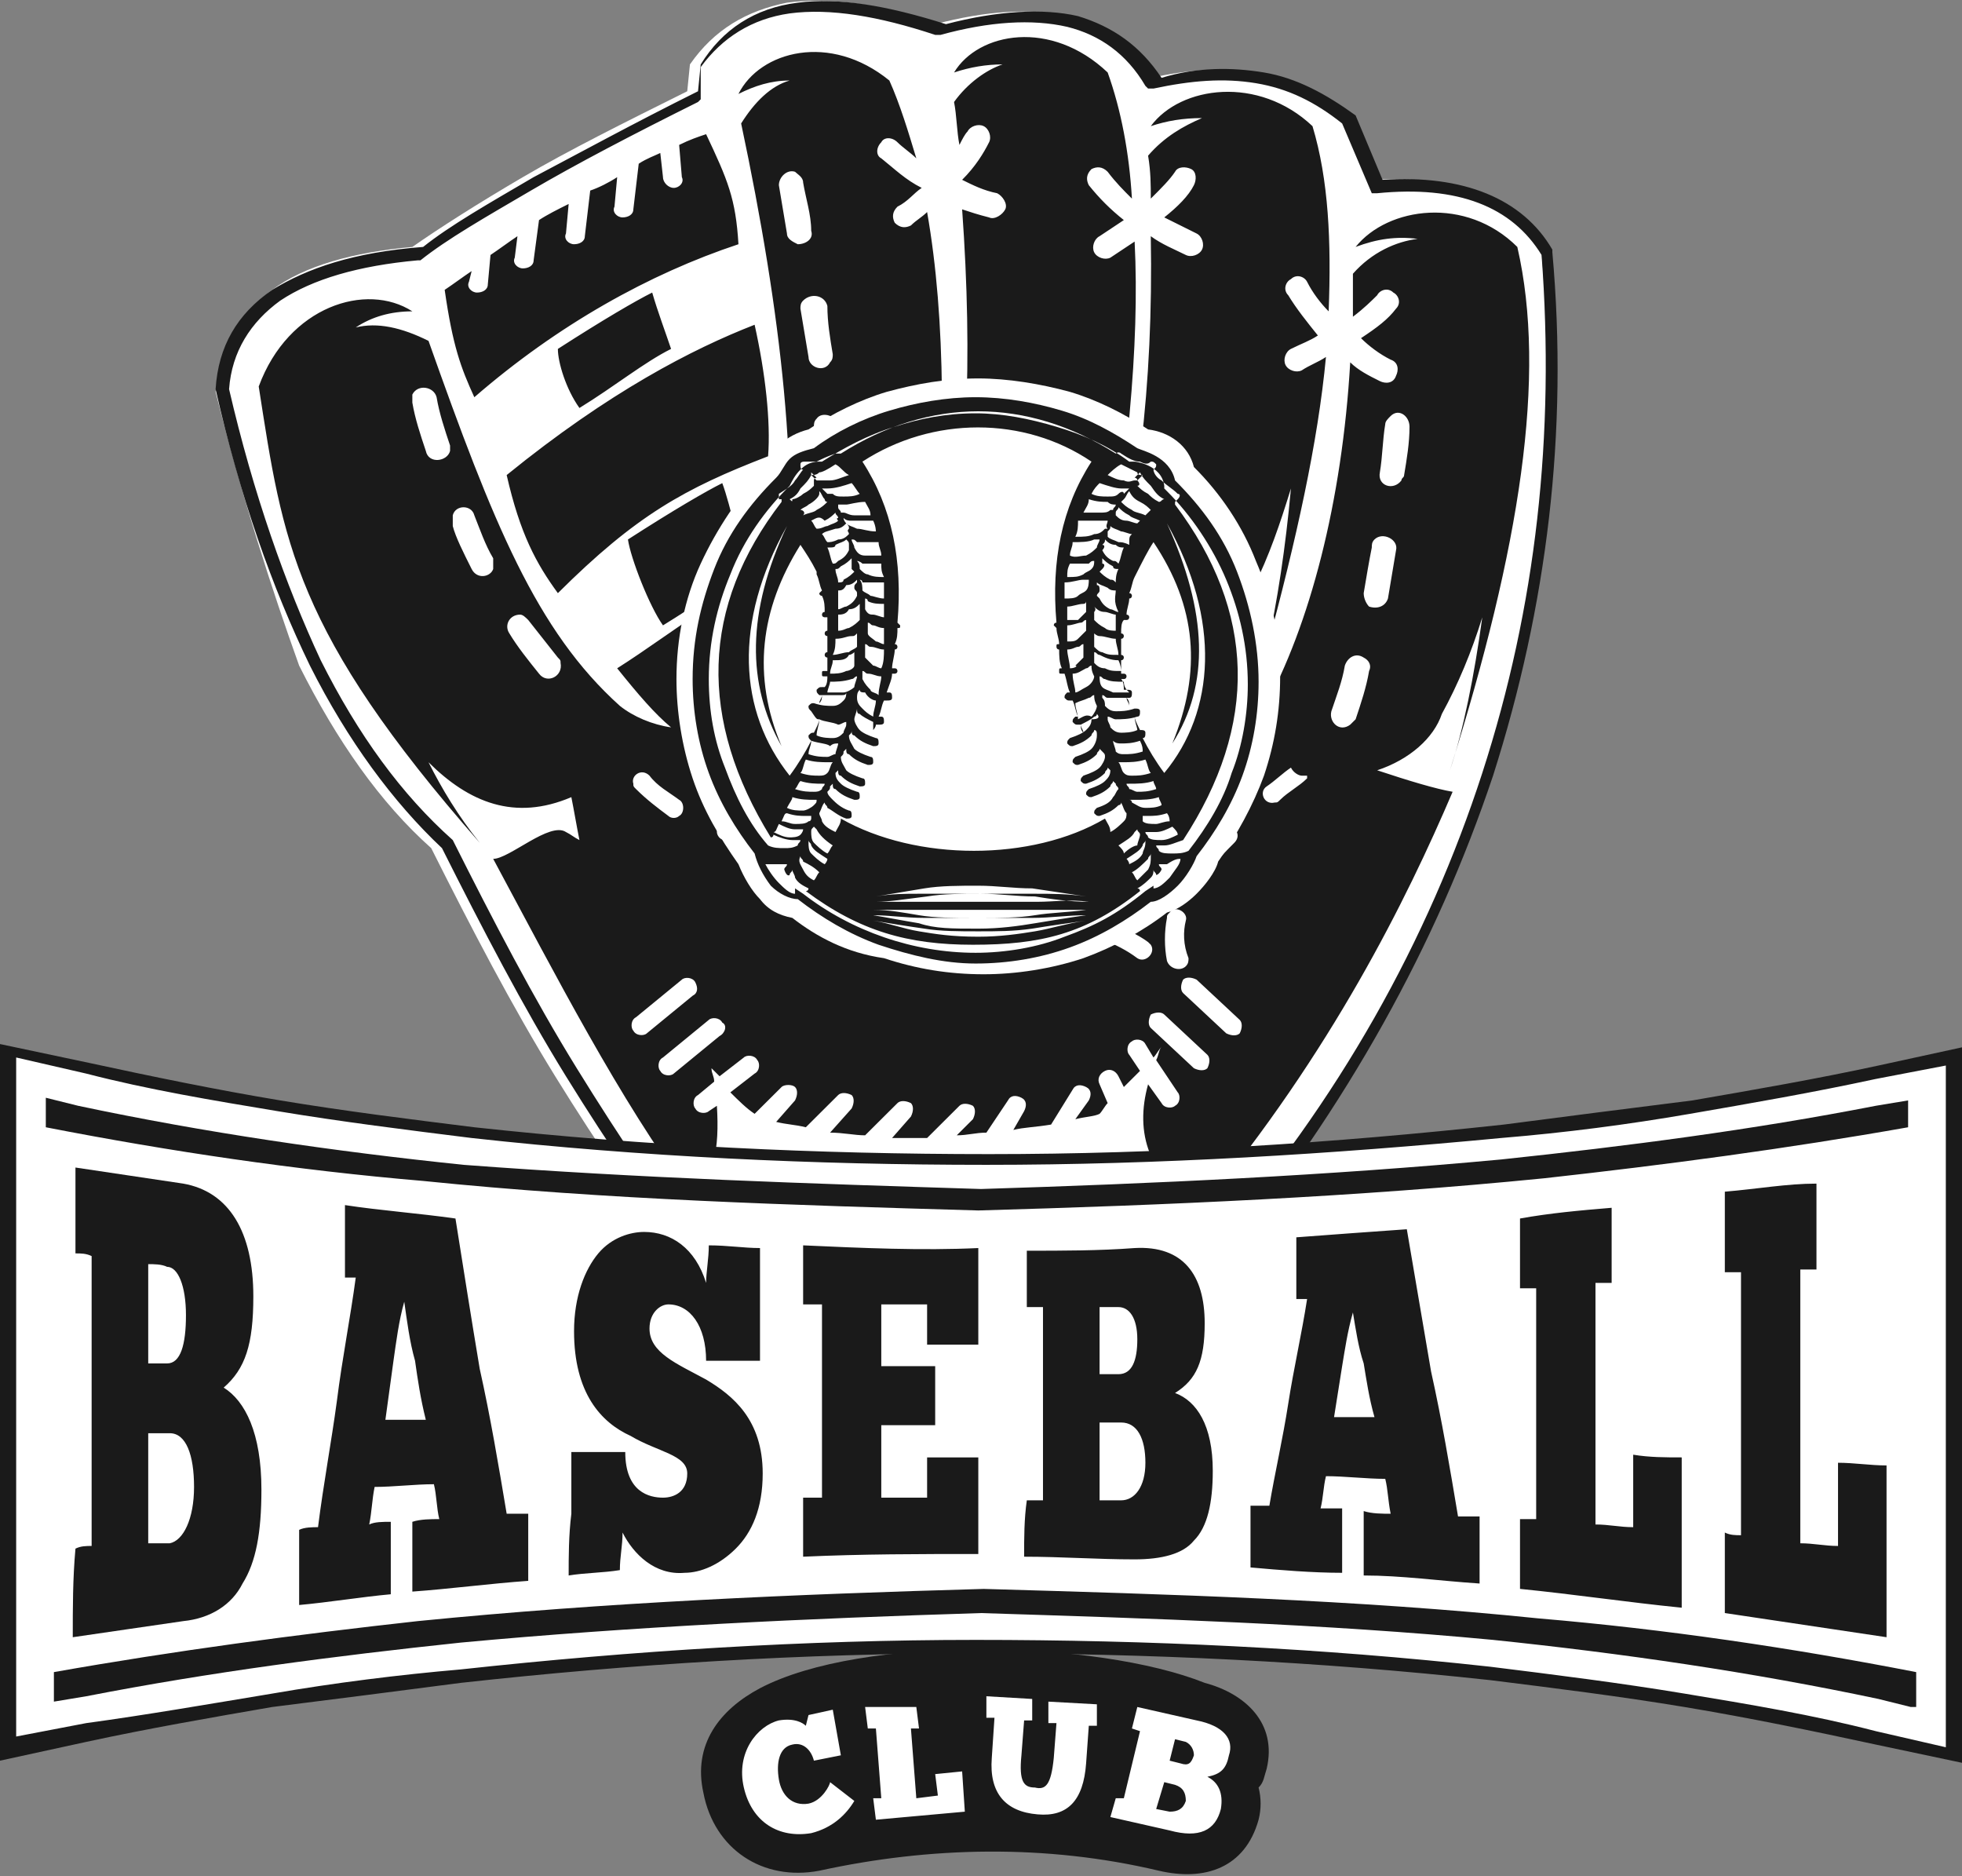 <svg xmlns="http://www.w3.org/2000/svg" width="91" height="87" viewBox="0 0 91 87" fill="none"><rect x="0" y="0" width="91" height="87" fill="#808080" stroke="none"/><path fill-rule="evenodd" clip-rule="evenodd" d="M12.625 13.442C14.125 12.322 16.375 11.7 19.125 11.451C20.375 10.579 22.125 9.459 24.25 8.215C26.375 6.97 28.875 5.725 31.875 4.232L32 2.987C33.125 1.369 34.625 0.498 36.5 0.124C38.375 -0.124 40.75 0.124 43.375 1.12C45.75 0.498 47.75 0.373 49.5 0.747C51.125 1.12 52.5 2.116 53.375 3.609C55.125 3.236 56.625 3.112 58.125 3.361C59.625 3.609 61.125 4.356 62.375 5.352L63.625 8.339C67.5 8.09 70.125 9.21 71.5 11.575V11.7C72.25 20.163 71.375 28.253 68.75 35.97C66.25 43.811 62 51.279 56.125 58.498H56C53.375 59.618 50.125 60.116 46.125 60.24C42.125 60.365 37.5 59.991 32.25 59.12H32.125L32 58.996C29.875 56.258 27.75 53.146 25.75 49.91C23.75 46.674 21.875 43.064 20 39.331C17.625 37.215 15.625 34.352 13.875 30.867C12.625 27.382 11.25 23.15 10 18.172C10.25 16.056 11.125 14.562 12.625 13.442Z" fill="white"></path><path fill-rule="evenodd" clip-rule="evenodd" d="M68.75 28.627C68.25 30.245 67.625 31.738 66.875 33.107C66.5 34.227 65.375 35.223 63.875 35.721C65.375 36.219 66.625 36.592 67.375 36.717C65.25 41.695 61.75 48.79 55.75 56.009C53.25 54.64 52.625 52.524 53.25 50.283L53.875 51.155C54 51.404 54.375 51.404 54.5 51.279C54.75 51.155 54.75 50.781 54.625 50.657L53.625 49.163C53.75 48.914 53.75 48.665 53.875 48.541C53.75 48.665 53.625 48.914 53.5 49.039L53.125 48.416C53 48.167 52.625 48.167 52.5 48.292C52.25 48.416 52.25 48.79 52.375 48.914L52.875 49.661C52.625 49.91 52.375 50.159 52.125 50.408L51.875 49.91C51.75 49.661 51.5 49.537 51.25 49.661C51 49.785 50.875 50.034 51 50.283L51.375 51.155C51.25 51.279 51.125 51.528 51 51.652C50.75 51.777 50.375 51.777 49.875 51.901L50.5 51.03C50.625 50.781 50.625 50.532 50.375 50.408C50.125 50.283 49.875 50.283 49.75 50.532L48.75 52.15C48 52.275 47.5 52.275 47 52.399L47.5 51.528C47.625 51.279 47.625 51.03 47.375 50.906C47.125 50.781 46.875 50.781 46.75 51.03L45.75 52.524C45.25 52.524 44.875 52.648 44.375 52.648L45.125 51.901C45.25 51.652 45.25 51.404 45.125 51.279C44.875 51.155 44.625 51.155 44.5 51.279L43 52.773C42.5 52.773 42 52.773 41.375 52.773L42.25 51.777C42.375 51.528 42.375 51.279 42.25 51.155C42 51.03 41.75 51.03 41.625 51.155L40.125 52.648C39.625 52.648 39.125 52.524 38.5 52.524L39.5 51.404C39.625 51.155 39.625 50.906 39.5 50.781C39.25 50.657 39 50.657 38.875 50.781L37.375 52.275C36.875 52.15 36.5 52.15 36 52.026L36.875 51.03C37 50.781 37 50.532 36.875 50.408C36.75 50.283 36.375 50.283 36.25 50.408L35 51.652C34.625 51.404 34.25 51.03 33.875 50.657L35 49.785C35.25 49.661 35.25 49.288 35.125 49.163C35 48.914 34.625 48.914 34.5 49.039L33.375 49.91C33.25 49.785 33.125 49.661 33 49.537C33 49.785 33.125 49.91 33.125 50.159L32.375 50.781C32.125 50.906 32.125 51.279 32.25 51.404C32.375 51.652 32.75 51.652 32.875 51.528L33.25 51.279C33.375 53.27 33.125 54.764 32 55.386C28.75 51.03 25.75 45.18 22.875 39.828C23.625 39.828 25.5 38.086 26.25 38.584C26.5 38.708 26.625 38.833 26.875 38.957C26.75 38.335 26.625 37.588 26.5 36.966C23.875 38.086 21.75 37.215 19.875 35.348C20.5 36.592 21.25 37.837 22.25 39.082C13.625 29.249 13.125 25.142 12 17.923C13.375 14.189 17 13.069 19.125 14.438C18.125 14.438 17.25 14.687 16.5 15.185C17.5 14.936 18.625 15.185 19.875 15.807C22.875 24.27 24.875 29.249 28.75 32.734C29.375 33.232 30.25 33.605 31.125 33.73C30.375 33.107 29.625 32.236 28.625 30.991C31.375 29.249 33.75 27.133 35.5 27.258C35.625 28.004 35.625 28.751 35.625 29.498C36.25 29.373 37 29.125 37.625 29C37.25 29 36.75 28.876 36.375 28.751C37.125 22.279 36.25 14.562 34.375 5.725C35 4.73 35.75 3.983 36.625 3.734C35.75 3.734 35 3.983 34.25 4.356C35.25 2.365 38.5 1.494 41.25 3.734C41.75 4.854 42.125 6.099 42.5 7.343C42.25 7.094 41.875 6.846 41.625 6.597C41.375 6.348 41 6.348 40.875 6.597C40.625 6.846 40.625 7.219 40.875 7.343C41.5 7.841 42 8.339 42.75 8.713C42.375 8.961 42.125 9.335 41.625 9.584C41.375 9.833 41.375 10.082 41.5 10.331C41.75 10.579 42 10.579 42.25 10.455C42.5 10.206 42.75 10.082 43 9.833C43.875 14.811 43.875 20.91 43.25 28.253C44 28.253 44.75 28.253 45.5 28.378C45 28.253 44.375 28.129 43.75 27.88C44.875 22.652 45.125 16.678 44.625 9.708C45 9.833 45.375 9.957 45.875 10.082C46.125 10.206 46.5 9.957 46.625 9.708C46.75 9.459 46.5 9.086 46.25 8.961C45.625 8.837 45.125 8.588 44.625 8.339C45.25 7.717 45.625 7.094 45.875 6.597C46 6.348 45.875 5.974 45.625 5.85C45.375 5.725 45 5.85 44.875 6.099C44.75 6.223 44.625 6.472 44.5 6.721C44.375 6.099 44.375 5.352 44.25 4.73C44.875 3.858 45.75 3.236 46.5 2.987C45.75 2.987 45 3.112 44.25 3.361C45.375 1.494 48.75 0.871 51.375 3.361C52 5.103 52.375 7.094 52.5 9.21C52.125 8.837 51.75 8.464 51.375 7.966C51.125 7.717 50.875 7.717 50.625 7.841C50.375 8.09 50.375 8.339 50.5 8.588C51 9.21 51.5 9.708 52.125 10.206C51.75 10.455 51.375 10.704 51 10.953C50.75 11.077 50.625 11.451 50.75 11.7C50.875 11.949 51.25 12.073 51.5 11.949C51.875 11.7 52.25 11.451 52.625 11.202C52.875 16.056 52.25 21.906 51.125 28.502C51.5 26.262 51.625 23.648 51.625 20.785C51.25 22.404 50.875 23.897 50.375 25.391C50 27.258 48.875 28.129 46.875 28.004C48.375 28.253 49.875 28.502 51.25 29C52.75 23.897 53.5 17.923 53.375 10.953C53.875 11.326 54.5 11.575 55 11.824C55.25 11.949 55.625 11.824 55.75 11.575C55.875 11.326 55.75 10.953 55.5 10.828C55 10.579 54.5 10.331 54 10.082C54.625 9.584 55.125 9.086 55.375 8.588C55.5 8.339 55.5 7.966 55.25 7.841C55 7.717 54.625 7.717 54.5 7.966C54.25 8.339 53.875 8.713 53.375 9.21C53.375 8.588 53.375 7.966 53.25 7.219C54 6.348 54.875 5.85 55.75 5.476C54.875 5.476 54.125 5.601 53.375 5.85C54.75 3.983 58.375 3.485 60.875 5.85C61.625 8.339 61.75 11.202 61.625 14.438C61.25 14.064 60.875 13.567 60.625 13.069C60.5 12.82 60.125 12.695 59.875 12.944C59.625 13.069 59.5 13.442 59.75 13.691C60.125 14.313 60.625 14.936 61.125 15.558C60.75 15.807 60.375 15.931 59.875 16.18C59.625 16.305 59.5 16.678 59.625 16.927C59.75 17.176 60.125 17.3 60.375 17.176C60.75 16.927 61.125 16.803 61.5 16.554C61.125 20.537 60.125 25.017 58.75 30.12C59.25 27.88 59.625 25.391 59.875 22.652C59.375 24.27 58.875 25.764 58.125 27.258C57.5 29.373 55.625 30.12 52.75 29.622C54.75 30.369 56.625 31.489 58.625 32.858C60.75 29 62.25 23.275 62.625 16.803C63 17.176 63.5 17.425 64 17.674C64.25 17.798 64.625 17.798 64.75 17.425C64.875 17.176 64.875 16.803 64.5 16.678C64 16.429 63.5 16.056 63.125 15.682C63.875 15.185 64.375 14.811 64.75 14.313C65 14.064 64.875 13.691 64.625 13.567C64.375 13.318 64 13.442 63.875 13.691C63.625 13.94 63.25 14.313 62.75 14.687C62.75 14.064 62.75 13.442 62.75 12.695C63.625 11.7 64.75 11.202 65.75 11.077C64.75 10.953 63.875 11.077 62.875 11.451C64.375 9.584 68 9.086 70.375 11.451C71.75 17.425 70.5 25.391 67.25 35.721C67.875 33.854 68.375 31.365 68.75 28.627ZM19.375 12.073C16.625 12.322 14.5 12.944 13 13.94C11.625 14.936 10.75 16.305 10.625 18.047C11.75 22.901 13.25 27.133 14.875 30.618C16.625 34.103 18.625 36.841 21 38.957C22.875 42.691 24.75 46.3 26.75 49.537C28.75 52.773 30.75 55.76 32.875 58.498C38.125 59.369 42.625 59.743 46.5 59.618C50.375 59.494 53.625 58.996 56.125 57.876C62.125 51.03 66.25 43.562 68.75 35.846C71.25 28.129 72.125 20.163 71.5 11.824C70.125 9.584 67.625 8.588 63.875 8.961H63.625L62.25 5.725C61 4.73 59.75 4.107 58.25 3.858C56.75 3.61 55.25 3.734 53.5 4.107H53.25L53.125 3.983C52.25 2.489 51 1.618 49.5 1.245C47.875 0.871 45.875 0.996 43.625 1.618H43.5H43.375C40.75 0.747 38.5 0.373 36.625 0.622C34.875 0.871 33.5 1.743 32.5 3.112V4.605L32.375 4.73C29.375 6.223 26.75 7.592 24.625 8.837C22.5 10.082 20.75 11.077 19.5 12.073H19.375ZM12.625 13.442C11 14.562 10.125 16.056 10 18.047C11.125 23.026 12.625 27.258 14.375 30.867C16.125 34.352 18.25 37.215 20.5 39.331C22.375 43.064 24.25 46.674 26.25 49.91C28.25 53.146 30.375 56.258 32.5 58.996L32.625 59.12H32.75C38 59.992 42.625 60.365 46.625 60.24C50.625 60.116 53.875 59.494 56.5 58.498H56.625C62.5 51.279 66.625 43.811 69.25 35.97C71.75 28.129 72.75 20.039 72 11.7V11.575C70.625 9.21 67.875 8.09 64.125 8.339L62.875 5.352C61.5 4.356 60.125 3.61 58.625 3.361C57.125 3.112 55.5 3.112 53.875 3.61C52.875 2.116 51.625 1.245 50 0.747C48.375 0.373 46.25 0.498 43.875 1.12C41.125 0.249 38.875 -0.124 37 0.125C35 0.373 33.5 1.369 32.5 2.987L32.375 4.232C29.375 5.725 26.875 7.094 24.75 8.215C22.625 9.459 20.875 10.455 19.625 11.451C16.375 11.7 14.25 12.446 12.625 13.442ZM30.75 29C32.375 28.004 33.375 27.258 34.625 26.511C34.375 25.764 33.875 23.399 33.5 22.404C32.75 22.777 31.25 23.648 29.125 25.017C29.25 25.889 30.125 28.129 30.75 29ZM26.875 18.919C28.5 17.923 29.875 16.803 31.125 16.18C30.875 15.434 30.5 14.438 30.25 13.567C29.5 13.94 28 14.811 25.875 16.18C25.875 16.803 26.25 18.047 26.875 18.919ZM25.875 27.506C29.5 23.897 31.75 22.652 35.625 21.159C35.75 19.541 35.5 17.3 35 15.06C32.125 16.18 28.25 18.172 23.5 22.03C24.125 24.768 24.875 26.137 25.875 27.506ZM22 18.421C25.875 15.06 30.125 12.695 34.25 11.326C34.125 9.21 33.75 8.339 32.75 6.223C32.375 6.348 32 6.472 31.5 6.721L31.625 8.215C31.75 8.464 31.5 8.713 31.25 8.713C31 8.713 30.75 8.464 30.75 8.215L30.625 7.094C30.375 7.219 30 7.343 29.625 7.592L29.375 9.708C29.375 9.957 29.125 10.082 28.875 10.082C28.625 10.082 28.375 9.833 28.5 9.584L28.625 8.215C28.25 8.464 27.75 8.713 27.375 8.837L27.125 10.953C27.125 11.202 26.875 11.326 26.625 11.326C26.375 11.326 26.125 11.077 26.25 10.828L26.375 9.459C25.875 9.708 25.375 9.957 25 10.206L24.75 12.073C24.75 12.322 24.5 12.446 24.25 12.446C24 12.446 23.75 12.197 23.875 11.949L24 10.953C23.625 11.202 23.125 11.575 22.75 11.824L22.625 13.193C22.625 13.442 22.375 13.567 22.125 13.567C21.875 13.567 21.625 13.318 21.75 13.069L21.875 12.571C21.5 12.82 21 13.193 20.625 13.442C21 16.056 21.375 17.052 22 18.421ZM60.625 35.97C60.5 35.97 60.375 35.97 60.375 35.97C60.25 35.97 60 35.846 59.875 35.597C59.5 35.846 59.125 36.219 58.75 36.468C58.375 36.717 58.625 37.339 59.125 37.215C59.25 37.215 59.25 37.215 59.375 37.09C59.75 36.717 60.25 36.468 60.625 36.094C60.625 36.219 60.625 36.094 60.625 35.97ZM43.375 28.253C43.5 26.013 43.375 23.648 43.125 20.91C43 22.652 42.75 24.27 42.25 25.889C42.125 27.009 41.75 27.88 41 28.378C41.875 28.378 42.625 28.253 43.375 28.253ZM30.125 35.97C29.75 35.597 29.25 35.97 29.375 36.343C29.375 36.468 29.375 36.468 29.5 36.592C30 37.09 30.5 37.464 31 37.837C31.125 37.961 31.375 37.961 31.5 37.837C31.75 37.712 31.75 37.215 31.5 37.09C31 36.717 30.5 36.468 30.125 35.97ZM57.25 39.082C57.625 38.708 57.25 38.21 56.75 38.335C56.625 38.335 56.625 38.335 56.5 38.459C56 38.957 55.625 39.331 55.25 39.953C55 40.326 55.25 40.7 55.75 40.7C55.875 40.7 56 40.575 56 40.575C56.375 39.953 56.875 39.455 57.25 39.082ZM55 42.691C55.125 42.318 54.5 41.944 54.25 42.318C54.125 42.442 54.125 42.442 54.125 42.567C54 43.189 54 43.936 54.125 44.558C54.25 44.931 54.75 45.056 55 44.807C55.125 44.682 55.125 44.558 55.125 44.434C54.875 43.811 54.875 43.189 55 42.691ZM52.75 44.434C53.125 44.682 53.625 44.185 53.375 43.811L53.25 43.687C52.75 43.313 52.125 43.065 51.625 42.816C51.25 42.567 50.75 43.065 51 43.438C51 43.562 51.125 43.562 51.125 43.562C51.75 43.811 52.25 44.06 52.75 44.434ZM48.75 42.318C49.125 42.442 49.625 41.944 49.25 41.571C49.25 41.446 49.125 41.446 49 41.446C48.375 41.197 47.875 40.949 47.25 40.824C46.875 40.7 46.5 41.073 46.625 41.446C46.625 41.571 46.75 41.695 46.875 41.695C47.625 41.944 48.125 42.069 48.75 42.318ZM44.5 40.824C44.625 40.824 44.875 40.824 45 40.7C45.25 40.451 45 40.077 44.75 39.953C44.125 39.828 43.5 39.704 43 39.58C42.5 39.455 42.25 40.077 42.625 40.326C42.625 40.326 42.75 40.451 42.875 40.451C43.25 40.575 43.875 40.7 44.5 40.824ZM40 39.953C40.5 40.077 40.75 39.455 40.375 39.206C40.25 39.206 40.25 39.082 40.125 39.082C39.5 38.957 38.875 38.957 38.25 38.833C38.125 38.833 37.875 38.833 37.75 39.082C37.625 39.331 37.75 39.704 38.125 39.828C38.875 39.828 39.375 39.828 40 39.953ZM35.5 39.331C35.875 39.455 36.25 38.833 35.875 38.584C35.75 38.459 35.75 38.459 35.625 38.459C35 38.335 34.5 38.21 33.875 38.086C33.5 37.961 33.25 38.335 33.25 38.584C33.25 38.708 33.375 38.957 33.625 38.957C34.25 39.082 34.875 39.206 35.5 39.331ZM52.375 55.013C48 56.507 41.875 56.507 34.25 54.889C34.25 54.889 34.25 54.515 34.25 53.768C33.25 55.137 33 56.258 33.375 57.129C44.375 58.871 51.75 58.747 55.375 56.88C54.875 55.884 53.875 54.889 52.375 53.768C52.375 54.142 52.375 54.64 52.375 55.013ZM54.875 45.429C54.75 45.678 54.75 45.927 54.875 46.052L56.875 47.919C57.125 48.043 57.375 48.043 57.5 47.919C57.625 47.67 57.625 47.421 57.5 47.296L55.5 45.429C55.25 45.305 55 45.305 54.875 45.429ZM53.375 47.047C53.25 47.296 53.25 47.545 53.375 47.67L55.375 49.537C55.625 49.661 55.875 49.661 56 49.537C56.125 49.288 56.125 49.039 56 48.914L54 47.047C53.875 46.923 53.625 46.923 53.375 47.047ZM32.25 45.554C32.125 45.305 31.75 45.305 31.625 45.429L29.5 47.172C29.25 47.296 29.25 47.67 29.375 47.794C29.5 48.043 29.875 48.043 30 47.919L32.125 46.176C32.375 46.052 32.375 45.803 32.25 45.554ZM33.5 47.421C33.375 47.172 33 47.172 32.875 47.296L30.75 49.039C30.5 49.163 30.5 49.537 30.625 49.661C30.75 49.91 31.125 49.91 31.25 49.785L33.375 48.043C33.625 47.919 33.75 47.545 33.5 47.421ZM20.25 18.421C20.125 17.923 19.375 17.798 19.125 18.296C19.125 18.421 19.125 18.545 19.125 18.67C19.25 19.416 19.5 20.163 19.75 20.91C19.875 21.532 20.75 21.408 20.875 20.91C20.875 20.785 20.875 20.661 20.875 20.661C20.625 19.914 20.375 19.168 20.25 18.421ZM25 31.24C25.375 31.738 26.125 31.365 26 30.743C26 30.618 26 30.618 25.875 30.494C25.375 29.871 25 29.373 24.5 28.751C24.375 28.627 24.25 28.502 24.125 28.502C23.625 28.502 23.375 29 23.625 29.373C24 29.996 24.5 30.618 25 31.24ZM21.875 26.386C22.125 26.884 22.75 26.76 22.875 26.386C22.875 26.262 22.875 26.137 22.875 25.889C22.5 25.266 22.25 24.519 22 23.897C21.875 23.399 21.125 23.399 21 23.897C21 24.021 21 24.146 21 24.395C21.125 24.893 21.5 25.64 21.875 26.386ZM65.375 19.79C65.375 19.292 64.875 18.919 64.5 19.292C64.375 19.416 64.25 19.541 64.25 19.665C64.125 20.412 64.125 21.159 64 21.906C63.875 22.528 64.625 22.777 65 22.279C65 22.155 65.125 22.155 65.125 22.03C65.25 21.283 65.375 20.537 65.375 19.79ZM61.75 32.983C61.625 33.481 62.125 33.979 62.625 33.605C62.75 33.481 62.75 33.481 62.875 33.356C63.125 32.609 63.375 31.863 63.5 31.116C63.625 30.867 63.5 30.618 63.25 30.494C62.875 30.245 62.5 30.494 62.375 30.867C62.25 31.614 62 32.236 61.75 32.983ZM63.25 27.506C63.25 27.755 63.375 28.004 63.5 28.129C63.875 28.253 64.25 28.129 64.375 27.755C64.5 27.009 64.625 26.262 64.75 25.515C64.875 25.017 64.125 24.644 63.75 25.017C63.625 25.142 63.625 25.266 63.625 25.391C63.5 26.013 63.375 26.76 63.25 27.506ZM37.25 8.464C37.25 8.215 37 8.09 36.875 7.966C36.5 7.841 36.125 8.215 36.125 8.588C36.25 9.335 36.375 10.082 36.5 10.828C36.5 11.077 36.75 11.202 37 11.326C37.375 11.326 37.75 11.077 37.625 10.704C37.625 9.957 37.375 9.21 37.25 8.464ZM37.75 22.155C37.75 22.404 37.875 22.528 38 22.652C38.375 22.901 38.875 22.652 38.875 22.155C38.875 21.408 38.875 20.661 38.875 19.79C38.875 19.292 38.125 19.043 37.875 19.416C37.75 19.541 37.75 19.665 37.75 19.79C37.75 20.661 37.75 21.408 37.75 22.155ZM37.5 16.554C37.5 17.052 38.25 17.3 38.5 16.803C38.625 16.678 38.625 16.554 38.625 16.429C38.5 15.682 38.375 14.936 38.375 14.189C38.25 13.691 37.625 13.567 37.25 13.94C37.125 14.064 37.125 14.189 37.125 14.313C37.25 15.06 37.375 15.807 37.5 16.554Z" fill="#1A1A1A"></path><path fill-rule="evenodd" clip-rule="evenodd" d="M36.75 42.566C36.125 42.442 35.625 42.193 35.25 41.695C34.875 41.322 34.5 40.7 34.25 40.077C33.375 38.833 32.625 37.588 32.125 36.094C31.625 34.601 31.375 32.983 31.375 31.489C31.375 29.622 31.75 27.755 32.5 26.137C33.25 24.519 34.25 23.026 35.5 21.657C35.625 21.283 35.875 20.91 36.125 20.661C36.5 20.288 37 20.039 37.5 19.914C38.625 19.167 39.875 18.545 41.125 18.172C42.5 17.798 43.875 17.549 45.375 17.549C46.75 17.549 48.25 17.798 49.625 18.172C50.875 18.545 52.125 19.167 53.25 19.914C54.25 20.039 55.125 20.661 55.375 21.657C56.625 22.901 57.625 24.395 58.25 26.013C59 27.755 59.375 29.498 59.375 31.365C59.375 32.983 59.125 34.476 58.625 35.97C58.125 37.339 57.375 38.708 56.5 39.953C56.375 40.451 55.875 41.073 55.5 41.446C55.125 41.82 54.625 42.193 54.125 42.318C53 43.189 51.625 43.936 50.25 44.433C48.75 44.931 47.125 45.18 45.625 45.18C44 45.18 42.5 44.931 41 44.433C39.25 44.184 37.875 43.438 36.75 42.566Z" fill="white"></path><path fill-rule="evenodd" clip-rule="evenodd" d="M38 33.356C38 33.605 37.875 33.854 37.875 34.103C38.125 34.227 38.5 34.227 38.625 34.227C38.875 34.227 39 34.103 39.125 33.978C39.125 33.854 39.25 33.729 39.25 33.605V33.48C39.125 33.48 39 33.605 38.875 33.605C38.625 33.48 38.25 33.48 38 33.356C38 33.48 37.875 33.729 37.75 33.978C37.625 33.978 37.625 33.978 37.5 34.103C37.5 34.227 37.5 34.227 37.625 34.352C37.375 34.85 37 35.472 36.625 35.97C34.25 32.983 34 28.875 36.5 24.395C34.625 28.378 34.625 31.738 36.25 34.601C34.875 31.365 35.25 28.253 37.125 25.266C37.375 25.639 37.625 26.013 37.875 26.511V26.635C38 26.884 38 27.133 38.125 27.382L38 27.506C38 27.631 38.125 27.631 38.125 27.631C38.25 27.88 38.25 28.129 38.25 28.378C38.125 28.378 38.125 28.502 38.125 28.502C38.125 28.626 38.25 28.626 38.25 28.626H38.375C38.375 28.875 38.375 29.124 38.375 29.249C38.25 29.249 38.25 29.373 38.25 29.373C38.25 29.498 38.375 29.498 38.375 29.498C38.375 29.747 38.375 29.995 38.375 30.244C38.25 30.244 38.25 30.369 38.25 30.369C38.25 30.493 38.375 30.493 38.375 30.493C38.375 30.742 38.375 30.867 38.375 31.116H38.25C38.125 31.116 38.125 31.116 38.125 31.24C38.125 31.365 38.125 31.365 38.25 31.365C38.25 31.365 38.25 31.365 38.375 31.365C38.375 31.489 38.375 31.738 38.25 31.863H38.125C38 31.863 38 31.863 37.875 31.987C37.875 32.111 37.875 32.111 38 32.236H38.125C38.125 32.36 38.125 32.485 38 32.609C38 32.485 38.125 32.36 38.125 32.236C38.5 32.236 38.75 32.236 39 32.236C39.125 32.236 39.25 32.236 39.25 32.111C39.25 32.236 39.25 32.36 39.125 32.485C39 32.609 38.875 32.734 38.625 32.734C38.375 32.734 38.125 32.734 37.75 32.609C37.625 32.609 37.625 32.609 37.5 32.734C37.5 32.858 37.5 32.858 37.625 32.983C37.875 33.356 37.875 33.356 38 33.356ZM53.5 25.141C55.5 28.129 55.75 31.116 54.375 34.476C56.125 31.738 56 28.378 54.125 24.27C56.625 28.751 56.375 32.983 54 35.845C53.625 35.347 53.25 34.725 53 34.227C53.125 34.227 53.125 34.103 53.125 33.978C53.125 33.854 53 33.854 52.875 33.854C52.75 33.605 52.625 33.356 52.625 33.232C52.625 33.48 52.75 33.729 52.75 33.854C52.5 33.978 52.125 33.978 52 33.978C51.75 33.978 51.625 33.854 51.5 33.729C51.5 33.605 51.375 33.48 51.375 33.356V33.232C51.5 33.232 51.625 33.356 51.75 33.356C52 33.356 52.375 33.356 52.75 33.232C52.875 33.232 52.875 33.107 52.875 32.983C52.875 32.858 52.75 32.858 52.625 32.858C52.25 32.983 52 32.983 51.75 32.983C51.5 32.983 51.375 32.858 51.25 32.734C51.25 32.609 51.25 32.485 51.125 32.36C51.125 32.36 51.125 32.36 51.125 32.236C51.25 32.236 51.25 32.36 51.375 32.36C51.625 32.36 51.875 32.36 52.25 32.36C52.25 32.485 52.375 32.609 52.375 32.734C52.375 32.609 52.375 32.485 52.25 32.36H52.375C52.5 32.36 52.5 32.236 52.5 32.111C52.5 31.987 52.375 31.987 52.25 31.987H52.125C52.125 31.863 52.125 31.613 52 31.489H52.125C52.25 31.489 52.25 31.365 52.25 31.365C52.25 31.24 52.125 31.24 52.125 31.24H52C52 30.991 52 30.867 52 30.618C52.125 30.618 52.125 30.493 52.125 30.493C52.125 30.369 52 30.369 52 30.369C52 30.12 52 29.871 52 29.622C52.125 29.622 52.125 29.498 52.125 29.498C52.125 29.373 52 29.373 52 29.373C52 29.124 52 28.875 52.125 28.751H52.25C52.375 28.751 52.375 28.626 52.375 28.626C52.375 28.502 52.25 28.502 52.25 28.502C52.25 28.253 52.375 28.004 52.375 27.755C52.5 27.755 52.5 27.631 52.5 27.631C52.5 27.631 52.5 27.506 52.375 27.506C52.5 27.257 52.5 27.008 52.625 26.759C53 26.013 53.25 25.515 53.5 25.141ZM40.5 42.691C41.25 42.815 41.875 43.064 42.625 43.189C43.375 43.313 44.125 43.438 45.375 43.438C46.375 43.438 47.25 43.313 48 43.189C48.75 43.064 49.5 42.815 50.375 42.691C49.5 42.815 48.625 42.94 47.875 43.064C47 43.189 46.25 43.189 45.375 43.189C44.5 43.189 43.625 43.189 42.875 43.064C42 42.94 41.25 42.815 40.5 42.691ZM40.5 42.442C41.25 42.442 42 42.566 42.875 42.566C43.75 42.566 44.5 42.566 45.375 42.566C46.25 42.566 47 42.566 47.875 42.566C48.75 42.566 49.5 42.442 50.375 42.442C49.5 42.566 48.75 42.691 48 42.815C47.25 42.94 46.375 43.064 45.375 43.064C44.125 43.064 43.375 43.064 42.625 42.815C41.875 42.691 41.25 42.566 40.5 42.442ZM40.5 42.193C41.25 42.193 41.875 42.317 42.625 42.442C43.375 42.566 44.125 42.566 45.375 42.566C46.375 42.566 47.25 42.566 48 42.442C48.75 42.317 49.5 42.317 50.375 42.193C49.5 42.193 48.625 42.193 47.875 42.193C47 42.193 46.25 42.193 45.375 42.193C44.5 42.193 43.625 42.193 42.875 42.193C42 42.193 41.25 42.193 40.5 42.193ZM40.625 41.819C41.375 41.819 42 41.819 42.75 41.819C43.5 41.819 44.25 41.819 45.5 41.819C46.5 41.819 47.375 41.819 48.125 41.819C48.875 41.819 49.625 41.695 50.5 41.819C49.625 41.819 48.75 41.695 48 41.571C47.125 41.571 46.375 41.446 45.5 41.446C44.625 41.446 43.75 41.446 43 41.571C42 41.695 41.25 41.819 40.625 41.819ZM40.625 41.571C41.375 41.446 42.125 41.322 42.875 41.197C43.625 41.073 44.5 41.073 45.375 41.073C46.25 41.073 47 41.197 47.875 41.197C48.75 41.322 49.5 41.446 50.375 41.571C49.5 41.446 48.75 41.446 48 41.446C47.25 41.446 46.375 41.446 45.375 41.446C44.25 41.446 43.375 41.446 42.625 41.446C42 41.446 41.375 41.446 40.625 41.571ZM51.875 30.618C51.5 30.618 51.25 30.493 51 30.369C50.875 30.369 50.875 30.244 50.75 30.244V30.369C50.75 30.493 50.75 30.618 50.75 30.742C50.875 30.867 51 30.991 51.25 30.991C51.5 31.116 51.625 31.116 52 31.116C52 31.116 52 30.867 51.875 30.618ZM52.125 31.613C51.75 31.613 51.5 31.613 51.25 31.489C51.125 31.489 51.125 31.365 51 31.365C51 31.489 51 31.738 51.125 31.863C51.25 31.987 51.375 31.987 51.625 32.111C51.875 32.111 52.125 32.111 52.375 32.111C52.25 31.987 52.125 31.863 52.125 31.613ZM50.875 33.107C50.875 33.232 50.75 33.232 50.75 33.232C50.625 33.356 50.375 33.48 50.125 33.605C50.125 33.729 50.125 33.854 50.25 33.978C50.25 33.854 50.125 33.729 50.125 33.605H50C49.875 33.605 49.875 33.605 49.75 33.48C49.75 33.356 49.75 33.356 49.875 33.232H50C49.875 32.983 49.875 32.734 49.75 32.485H49.625C49.5 32.485 49.5 32.485 49.375 32.36C49.375 32.236 49.375 32.236 49.5 32.111H49.625C49.5 31.863 49.5 31.613 49.375 31.24H49.25C49.125 31.24 49.125 31.24 49.125 31.116C49.125 30.991 49.125 30.991 49.25 30.991C49.125 30.742 49.125 30.369 49.125 30.12C49 30.12 49 29.995 49 29.995C49 29.871 49 29.871 49.125 29.871C49.125 29.622 49 29.373 49 29.124L48.875 29C48.875 29 48.875 28.875 49 28.875C48.75 26.013 49.25 23.523 50.625 21.407C47.5 19.292 43.25 19.292 40 21.407C41.375 23.523 41.875 26.013 41.625 28.875L41.75 29C41.75 29.124 41.75 29.124 41.625 29.124C41.625 29.373 41.625 29.622 41.5 29.871C41.625 29.871 41.625 29.995 41.625 29.995C41.625 30.12 41.5 30.12 41.5 30.12C41.5 30.369 41.375 30.742 41.375 30.991C41.375 30.991 41.375 30.991 41.5 30.991C41.625 30.991 41.625 31.116 41.625 31.116C41.625 31.24 41.5 31.24 41.5 31.24H41.375C41.375 31.489 41.25 31.738 41.125 32.111H41.25C41.375 32.111 41.375 32.236 41.375 32.36C41.375 32.485 41.25 32.485 41.125 32.485C41 32.485 41 32.485 41 32.485C40.875 32.734 40.875 32.983 40.75 33.232H40.875C41 33.232 41 33.356 41 33.48C41 33.605 40.875 33.605 40.75 33.605H40.625C40.625 33.729 40.5 33.854 40.5 33.854C40.5 33.729 40.5 33.605 40.5 33.48C40.25 33.356 40 33.232 39.875 33.107C39.75 33.107 39.75 32.983 39.75 32.858C39.75 32.983 39.625 33.232 39.625 33.356C39.625 33.48 39.75 33.729 39.875 33.854C40 33.978 40.25 34.103 40.625 34.227C40.75 34.227 40.75 34.352 40.75 34.476C40.75 34.601 40.625 34.601 40.5 34.601C40.125 34.476 39.875 34.352 39.625 34.103C39.5 34.103 39.5 33.978 39.5 33.854C39.5 33.978 39.5 33.978 39.375 34.103C39.375 34.352 39.5 34.476 39.625 34.725C39.75 34.85 40 34.974 40.375 35.099C40.5 35.099 40.5 35.223 40.5 35.347C40.5 35.472 40.375 35.472 40.25 35.472C39.875 35.347 39.625 35.223 39.375 34.974C39.25 34.974 39.25 34.85 39.25 34.725L39.125 34.85C39.125 34.974 39.125 34.974 39 35.099C39 35.347 39.125 35.472 39.25 35.721C39.375 35.845 39.625 35.97 40 36.094C40.125 36.094 40.125 36.219 40.125 36.343C40.125 36.468 40 36.468 39.875 36.468C39.5 36.343 39.25 36.219 39 35.97C38.875 35.97 38.875 35.845 38.875 35.721L38.75 35.845C38.75 36.094 38.875 36.219 39 36.343C39.125 36.468 39.375 36.592 39.75 36.717C39.875 36.717 39.875 36.841 39.875 36.965C39.875 37.09 39.75 37.09 39.625 37.09C39.25 36.965 39 36.841 38.75 36.592C38.625 36.592 38.625 36.468 38.625 36.343L38.5 36.468C38.5 36.592 38.5 36.592 38.375 36.717C38.375 36.841 38.5 36.965 38.625 37.09C38.75 37.214 39 37.463 39.375 37.588C39.5 37.588 39.5 37.712 39.5 37.837C39.5 37.961 39.375 37.961 39.25 37.961C38.875 37.837 38.625 37.588 38.375 37.463C38.375 37.339 38.25 37.339 38.25 37.214C38.125 37.339 38.125 37.463 38 37.712C38 37.837 38.125 37.961 38.125 38.086C38.25 38.335 38.5 38.459 38.75 38.584C38.875 38.335 39 38.21 39 37.961C42.5 39.953 47.875 39.953 51.25 37.961C51.375 38.21 51.5 38.335 51.5 38.584C51.75 38.459 52 38.21 52.125 38.086C52.25 37.961 52.25 37.837 52.25 37.712C52.125 37.588 52.125 37.463 52 37.214C52 37.339 51.875 37.339 51.875 37.339C51.625 37.588 51.375 37.712 51 37.837C50.875 37.837 50.875 37.837 50.75 37.712C50.75 37.588 50.75 37.588 50.875 37.463C51.25 37.339 51.5 37.214 51.625 36.965C51.75 36.841 51.75 36.717 51.875 36.592C51.875 36.468 51.75 36.468 51.75 36.343L51.625 36.219C51.625 36.343 51.5 36.343 51.5 36.468C51.25 36.717 51 36.841 50.625 36.965C50.5 36.965 50.5 36.965 50.375 36.841C50.375 36.717 50.375 36.717 50.5 36.592C50.875 36.468 51.125 36.343 51.25 36.219C51.375 36.094 51.5 35.97 51.5 35.721L51.375 35.596C51.375 35.721 51.25 35.721 51.25 35.845C51 36.094 50.75 36.219 50.375 36.343C50.25 36.343 50.25 36.343 50.125 36.219C50.125 36.094 50.125 36.094 50.25 35.97C50.625 35.845 50.875 35.721 51 35.596C51.125 35.472 51.25 35.223 51.25 35.099C51.25 34.974 51.25 34.974 51.125 34.85L51 34.725C51 34.85 50.875 34.85 50.875 34.974C50.625 35.223 50.375 35.347 50 35.472C49.875 35.472 49.875 35.472 49.75 35.347C49.75 35.223 49.75 35.223 49.875 35.099C50.25 34.974 50.5 34.85 50.625 34.725C50.75 34.601 50.875 34.352 50.875 34.103C50.875 33.978 50.875 33.854 50.75 33.854C50.75 33.978 50.625 33.978 50.625 34.103C50.375 34.352 50.125 34.476 49.75 34.601C49.625 34.601 49.625 34.601 49.5 34.476C49.5 34.352 49.5 34.352 49.625 34.227C50 34.103 50.25 33.978 50.375 33.854C50.5 33.729 50.625 33.605 50.625 33.356C51 33.356 51 33.232 50.875 33.107ZM50 33.356C50 33.107 49.875 32.858 49.875 32.609C50.125 32.485 50.25 32.485 50.5 32.36C50.625 32.36 50.625 32.236 50.75 32.236C50.75 32.36 50.75 32.485 50.875 32.734C50.875 32.858 50.75 33.107 50.625 33.232C50.375 33.107 50.25 33.232 50 33.356ZM49.875 32.111C49.875 31.863 49.75 31.613 49.75 31.24C50 31.24 50.125 31.116 50.375 30.991C50.5 30.991 50.5 30.867 50.625 30.867C50.625 30.991 50.625 31.116 50.75 31.365C50.75 31.489 50.625 31.738 50.375 31.863C50.125 31.987 50 32.111 49.875 32.111ZM49.625 30.991C49.625 30.742 49.5 30.369 49.5 30.12C49.75 30.12 49.875 29.995 50 29.995C50.125 29.995 50.125 29.871 50.25 29.871C50.25 29.871 50.25 29.871 50.25 29.995C50.25 30.12 50.25 30.369 50.25 30.493C50.125 30.618 50 30.742 49.875 30.867C50 30.867 49.875 30.991 49.625 30.991ZM49.5 29.747C49.5 29.498 49.5 29.249 49.5 29C49.75 29 50 28.875 50.125 28.875C50.25 28.875 50.25 28.751 50.375 28.751C50.375 28.875 50.375 29.124 50.375 29.249C50.25 29.373 50.125 29.498 50 29.622C49.875 29.747 49.75 29.747 49.5 29.747ZM49.5 28.751C49.5 28.502 49.5 28.253 49.5 28.129C49.75 28.129 50 28.004 50.25 28.004C50.25 28.004 50.375 28.004 50.375 27.88C50.375 28.004 50.375 28.129 50.375 28.378C50.25 28.502 50.125 28.626 50 28.751C49.875 28.751 49.75 28.751 49.5 28.751ZM50.75 28.129C50.75 28.129 50.875 28.253 50.75 28.378C50.75 28.378 50.75 28.378 50.75 28.502C50.75 28.626 50.75 28.751 50.75 28.751C50.875 28.875 51 29 51.25 29.124C51.375 29.249 51.625 29.249 51.75 29.249C51.75 29 51.75 28.751 51.75 28.502C51.625 28.502 51.375 28.378 51.25 28.378C51 28.378 50.875 28.253 50.75 28.129ZM51.75 29.622C51.5 29.622 51.25 29.498 51 29.498C50.875 29.498 50.75 29.373 50.75 29.373V29.498C50.75 29.622 50.75 29.871 50.75 29.995C50.875 30.12 51 30.244 51.125 30.244C51.375 30.369 51.5 30.369 51.875 30.369C51.875 30.12 51.75 29.871 51.75 29.622ZM52.75 40.824C52.625 40.699 52.625 40.575 52.5 40.45C52.75 40.326 53 40.077 53.25 39.828C53.25 39.704 53.375 39.704 53.375 39.579C53.375 39.579 53.375 39.579 53.375 39.704C53.375 39.953 53.375 40.077 53.25 40.326C53.125 40.45 53 40.575 52.75 40.824ZM52.375 40.077C52.375 39.953 52.25 39.828 52.25 39.828C52.625 39.579 52.875 39.455 53 39.206C53 39.081 53.125 39.081 53.125 38.957V39.081C53.125 39.33 53 39.455 53 39.579C52.875 39.828 52.625 39.953 52.375 40.077ZM52.125 39.579C52.125 39.455 52 39.33 51.875 39.206C52.25 38.957 52.5 38.832 52.625 38.584L52.75 38.459C52.75 38.584 52.875 38.584 52.875 38.708C52.875 38.832 52.75 39.081 52.75 39.206C52.625 39.206 52.375 39.33 52.125 39.579ZM52.875 34.352C52.5 34.476 52.25 34.476 52 34.476C51.875 34.476 51.75 34.476 51.625 34.352C51.625 34.476 51.75 34.725 51.75 34.85C51.875 34.974 52 34.974 52.125 34.974C52.375 34.974 52.625 34.974 53 34.85C53 34.725 53 34.601 52.875 34.352ZM53.125 35.223C52.75 35.347 52.375 35.347 52.125 35.347C52 35.347 52 35.347 51.875 35.347C52 35.472 52 35.721 52.125 35.845C52.25 35.97 52.375 35.97 52.5 35.97C52.75 35.97 53 35.97 53.375 35.845C53.25 35.721 53.25 35.472 53.125 35.223ZM53.5 36.219C53.5 36.343 53.625 36.468 53.625 36.592C53.25 36.717 53 36.717 52.75 36.717C52.625 36.717 52.5 36.592 52.375 36.592C52.375 36.468 52.25 36.468 52.25 36.343H52.375C52.75 36.343 53.125 36.343 53.5 36.219ZM53.75 36.965C53.75 37.09 53.875 37.214 53.875 37.339C53.625 37.463 53.375 37.463 53.125 37.463C52.875 37.463 52.75 37.339 52.5 37.214C52.5 37.214 52.5 37.09 52.375 37.09C52.375 37.09 52.5 37.09 52.625 37.09C53 37.09 53.375 37.09 53.75 36.965ZM54.125 37.712C53.75 37.837 53.5 37.837 53.25 37.837C53.125 37.837 53.125 37.837 53 37.837V37.961V38.086C53.125 38.21 53.375 38.21 53.625 38.21C53.75 38.21 54 38.086 54.25 38.086C54.25 37.837 54.125 37.712 54.125 37.712ZM54.375 38.335C54.125 38.459 53.875 38.584 53.625 38.584C53.5 38.584 53.375 38.584 53.125 38.584C53.125 38.708 53.25 38.708 53.25 38.832C53.375 38.957 53.625 38.957 53.875 38.957C54.125 38.957 54.375 38.832 54.625 38.708C54.625 38.584 54.5 38.459 54.375 38.335ZM54.875 38.957C54.5 39.081 54.25 39.206 54 39.206C53.875 39.206 53.75 39.206 53.625 39.206C53.625 39.33 53.75 39.33 53.75 39.455C53.875 39.579 54.125 39.579 54.375 39.579C54.625 39.579 54.875 39.579 55.125 39.455C56 38.335 56.75 37.09 57.125 35.845C57.625 34.601 57.875 33.107 57.875 31.738C57.875 29.995 57.5 28.378 56.875 26.884C56.25 25.39 55.25 23.897 54.125 22.777L54 22.652V22.528C53.875 21.532 52.625 21.407 52.625 21.407H52.5H52.375C51.375 20.661 50.25 20.163 49 19.79C47.75 19.416 46.5 19.167 45.25 19.167C43.875 19.167 42.625 19.416 41.5 19.79C40.25 20.163 39.125 20.785 38.125 21.407H38C37.5 21.407 37.25 21.657 37.125 21.781C36.875 22.03 36.75 22.279 36.625 22.528C35.5 23.648 34.5 25.017 33.875 26.635C33.25 28.129 32.875 29.747 32.875 31.489C32.875 32.983 33.125 34.352 33.625 35.596C34.125 36.965 34.75 38.21 35.625 39.206C35.875 39.33 36.125 39.33 36.375 39.33C36.625 39.33 36.75 39.33 37 39.206C37 39.081 37.125 39.081 37.125 38.957C37 38.957 36.875 38.957 36.75 38.957C36.5 38.957 36.125 38.832 35.875 38.708C35.875 38.708 35.875 38.832 35.75 38.832C32.375 33.356 32.5 28.129 36.25 23.274V23.15C36.25 23.15 36.25 23.15 36.125 23.15C36.125 23.026 36.125 23.026 36.125 22.901C36.5 22.652 36.75 22.528 36.875 22.279C37 22.154 37.125 21.905 37.25 21.781C37.125 21.781 37.125 21.657 37.125 21.532C37.125 21.407 37.25 21.407 37.375 21.407C37.5 21.407 37.625 21.407 37.875 21.407C38.125 21.283 38.375 21.159 38.75 21.034C38.875 21.034 38.875 21.034 39 21.034C43.125 18.42 47.625 18.42 51.75 21.034C51.75 21.034 51.875 20.91 52 21.034C52.375 21.283 52.625 21.407 52.875 21.407C53.125 21.532 53.25 21.532 53.375 21.407C53.5 21.407 53.5 21.407 53.625 21.532C53.625 21.657 53.625 21.657 53.5 21.781C53.5 21.905 53.625 22.154 53.875 22.279C54.125 22.528 54.375 22.652 54.625 22.901C54.75 22.901 54.75 23.026 54.625 23.15C54.625 23.15 54.625 23.15 54.5 23.274V23.399C58.25 28.378 58.375 33.605 54.875 38.957ZM54.75 39.828C54.75 40.077 54.5 40.326 54.25 40.699C54 40.948 53.75 41.197 53.5 41.197V41.073L53.125 41.322C51.75 42.442 50.75 42.94 49.375 43.438C48.125 43.935 46.625 44.184 45.25 44.184C42.375 44.184 39.5 43.189 37.25 41.446L36.875 41.197V41.446C36.625 41.446 36.375 41.197 36.125 40.948C35.875 40.699 35.625 40.326 35.5 40.077H35.625C35.75 40.077 36 40.077 36.125 40.077C36.25 40.077 36.375 40.077 36.5 40.077C36.5 40.202 36.375 40.202 36.375 40.326C36.5 40.699 36.625 40.575 36.625 40.575C36.625 40.45 36.75 40.45 36.75 40.326C36.75 40.45 36.875 40.575 36.875 40.699C37 40.948 37.25 41.073 37.5 41.197C37.5 41.197 37.5 41.322 37.375 41.322C39.875 43.189 42.125 43.811 45.125 43.811C48.25 43.811 50.375 43.313 52.875 41.322C52.875 41.322 52.875 41.197 52.75 41.197C53 41.073 53.25 40.824 53.375 40.699C53.5 40.575 53.5 40.45 53.5 40.326C53.5 40.45 53.625 40.45 53.625 40.575C53.625 40.575 53.75 40.575 53.875 40.326C53.875 40.202 53.75 40.202 53.75 40.077C53.875 40.077 54 40.077 54.125 40.077C54.5 39.828 54.625 39.828 54.75 39.828ZM54 23.15C53.875 23.15 53.875 23.274 53.75 23.274C53.5 23.15 53.375 23.026 53.25 22.901C53 22.777 52.875 22.652 52.75 22.528C52.875 22.528 52.875 22.403 52.75 22.279C52.75 22.279 52.75 22.154 52.625 22.154C52.75 22.03 52.75 22.03 52.875 21.905C53 22.154 53.125 22.279 53.375 22.528C53.625 22.901 53.75 23.026 54 23.15ZM53 22.03C52.875 22.154 52.875 22.154 52.75 22.279H52.625C52.5 22.279 52.375 22.403 52.125 22.279C51.875 22.279 51.625 22.154 51.375 22.03C51.5 21.905 51.75 21.657 52 21.532C52.25 21.657 52.5 21.781 52.75 21.905C52.75 22.03 52.875 22.03 53 22.03ZM53.375 23.648C53.25 23.772 53.25 23.772 53.125 23.897C52.875 23.772 52.625 23.772 52.5 23.648C52.25 23.523 52.125 23.399 52 23.274L52.125 23.15C52.25 23.026 52.25 22.901 52.375 22.777C52.5 23.026 52.625 23.15 52.875 23.274C53.125 23.399 53.25 23.523 53.375 23.648ZM52.375 22.652C52.25 22.777 52.25 22.777 52.125 22.901C52.125 22.777 52 22.777 51.875 22.901C51.75 23.026 51.625 23.026 51.375 23.026C51.125 23.026 50.875 23.026 50.625 22.901C50.75 22.652 50.875 22.528 51 22.403C51.375 22.528 51.75 22.652 52 22.652C52.125 22.652 52.25 22.652 52.375 22.652ZM52.875 24.146C52.625 24.021 52.5 24.021 52.375 23.897C52.125 23.772 52 23.648 51.875 23.523C51.875 23.648 51.75 23.648 51.75 23.772V23.897C51.875 24.021 52 24.146 52.25 24.146C52.375 24.146 52.625 24.27 52.75 24.27L52.875 24.146ZM51.75 23.399C51.75 23.523 51.625 23.523 51.625 23.648H51.5C51.375 23.772 51.25 23.772 51 23.772C50.75 23.772 50.5 23.772 50.25 23.772C50.375 23.523 50.5 23.399 50.5 23.15C50.875 23.274 51.125 23.274 51.375 23.274C51.5 23.399 51.625 23.399 51.75 23.399ZM52.5 24.768C52.375 24.768 52.125 24.644 52 24.644C51.75 24.519 51.625 24.519 51.5 24.395C51.5 24.519 51.5 24.519 51.375 24.644C51.375 24.768 51.375 24.768 51.375 24.892C51.5 25.017 51.625 25.017 51.875 25.141C52 25.141 52.125 25.141 52.375 25.266C52.375 24.892 52.375 24.892 52.5 24.768ZM51.375 24.146C51.25 24.146 51.125 24.146 51 24.146C50.75 24.146 50.375 24.146 50 24.146C50 24.395 50 24.644 49.875 24.892C50.25 24.892 50.5 24.892 50.75 24.768C51 24.768 51.125 24.644 51.25 24.519C51.25 24.519 51.25 24.519 51.375 24.519C51.25 24.395 51.375 24.27 51.375 24.146ZM52.125 25.39C52 25.39 51.875 25.39 51.75 25.266C51.5 25.266 51.375 25.141 51.25 25.017C51.25 25.141 51.25 25.141 51.125 25.266C51.25 25.266 51.25 25.39 51.125 25.515C51.25 25.764 51.375 25.888 51.625 26.013C51.75 26.013 51.75 26.013 51.875 26.137C52 25.888 52 25.639 52.125 25.39ZM51 25.017C51 25.141 50.875 25.266 50.875 25.39C50.75 25.515 50.625 25.639 50.375 25.764C50.125 25.764 49.875 25.888 49.625 25.764C49.625 25.515 49.75 25.39 49.75 25.141C50.125 25.141 50.5 25.141 50.75 25.017C50.875 25.017 51 25.017 51 25.017ZM51.875 26.386C51.75 26.386 51.625 26.386 51.625 26.262C51.375 26.137 51.25 26.013 51.125 25.888C51.125 26.013 51.125 26.013 51.125 26.137C51.25 26.137 51.25 26.262 51.125 26.386L51 26.511C51.125 26.635 51.25 26.759 51.5 26.884C51.625 26.884 51.625 26.884 51.75 27.008C51.75 26.884 51.75 26.635 51.875 26.386ZM50.75 26.013C50.75 26.137 50.75 26.262 50.625 26.386C50.5 26.511 50.375 26.511 50.25 26.635C50 26.759 49.875 26.759 49.5 26.759C49.5 26.511 49.5 26.386 49.625 26.137C50 26.137 50.25 26.137 50.5 26.137C50.625 26.013 50.625 26.013 50.75 26.013ZM51.75 27.382C51.625 27.382 51.5 27.382 51.375 27.257C51.125 27.133 51 27.133 50.875 27.008V27.133C51 27.133 51 27.257 51 27.382C51 27.506 50.875 27.506 50.875 27.631C50.875 27.631 50.875 27.631 51 27.755C51.125 28.004 51.25 28.129 51.5 28.253C51.625 28.253 51.75 28.378 51.875 28.378C51.625 27.88 51.75 27.631 51.75 27.382ZM50.5 26.884C50.5 27.008 50.5 27.257 50.375 27.382C50.25 27.506 50.125 27.506 50 27.631C49.875 27.755 49.625 27.755 49.375 27.755C49.375 27.506 49.375 27.257 49.375 27.008C49.75 27.008 50 26.884 50.25 26.884C50.5 26.884 50.5 26.884 50.5 26.884ZM37.625 34.352C37.625 34.601 37.5 34.725 37.5 34.974C37.875 35.099 38.125 35.099 38.375 35.099C38.5 35.099 38.625 34.974 38.75 34.974C38.75 34.85 38.875 34.601 38.875 34.476C38.75 34.476 38.625 34.476 38.5 34.601C38.375 34.476 38 34.476 37.625 34.352ZM37.375 35.223C37.25 35.472 37.25 35.721 37.125 35.845C37.5 35.97 37.75 35.97 38 35.97C38.125 35.97 38.25 35.97 38.375 35.845C38.5 35.721 38.5 35.472 38.625 35.347C38.5 35.347 38.5 35.347 38.375 35.347C38.125 35.347 37.75 35.347 37.375 35.223ZM37.125 36.219C37.5 36.343 37.875 36.343 38.125 36.343H38.25C38.25 36.468 38.125 36.468 38.125 36.592C38 36.717 37.875 36.717 37.75 36.717C37.5 36.717 37.25 36.717 36.875 36.592C37 36.468 37 36.343 37.125 36.219ZM36.75 36.965C37.125 37.09 37.5 37.09 37.75 37.09H37.875C37.875 37.214 37.875 37.214 37.75 37.339C37.625 37.463 37.375 37.588 37.25 37.588C37 37.588 36.75 37.588 36.5 37.463C36.625 37.214 36.75 37.09 36.75 36.965ZM36.5 37.712C36.875 37.837 37.125 37.837 37.375 37.837C37.5 37.837 37.5 37.837 37.625 37.837C37.625 37.837 37.625 37.837 37.625 37.961C37.625 37.961 37.625 38.086 37.5 38.086C37.375 38.21 37.125 38.21 36.875 38.21C36.625 38.21 36.5 38.086 36.25 38.086C36.375 37.837 36.375 37.712 36.5 37.712ZM36.125 38.21C36.375 38.335 36.625 38.459 36.875 38.459C37 38.459 37.125 38.459 37.25 38.459C37.25 38.584 37.125 38.708 37.125 38.708C37 38.832 36.75 38.832 36.625 38.832C36.375 38.832 36.125 38.708 35.875 38.584C36 38.584 36 38.459 36.125 38.21ZM36.625 23.15C36.875 23.026 37 22.901 37.125 22.652C37.375 22.403 37.5 22.279 37.625 22.03C37.625 22.03 37.625 22.03 37.625 21.905C37.75 22.03 37.75 22.03 37.875 22.154C37.875 22.154 37.75 22.154 37.75 22.279C37.75 22.403 37.75 22.403 37.75 22.528C37.625 22.652 37.5 22.777 37.25 22.901C37.125 23.026 36.875 23.15 36.75 23.15C36.75 23.274 36.75 23.274 36.625 23.15ZM37.125 23.648C37.25 23.523 37.375 23.523 37.5 23.399C37.75 23.274 38 23.026 38 22.901C38 22.901 38 22.901 38 22.777C38.125 22.901 38.125 23.026 38.25 23.15C38.25 23.15 38.25 23.274 38.375 23.274C38.25 23.399 38.125 23.523 37.875 23.648C37.75 23.772 37.5 23.772 37.25 23.897C37.375 23.772 37.25 23.648 37.125 23.648ZM37.625 24.146C37.75 24.27 37.75 24.395 37.875 24.519C38.125 24.519 38.25 24.395 38.375 24.395C38.625 24.27 38.75 24.27 38.875 24.146C38.875 24.146 38.75 24.021 38.875 24.021C38.875 23.897 38.75 23.897 38.75 23.772C38.625 23.897 38.5 24.021 38.25 24.146C38 23.897 37.875 24.021 37.625 24.146ZM38.125 24.768C38.25 24.892 38.25 25.017 38.375 25.141C38.5 25.141 38.625 25.141 38.875 25.017C39.125 25.017 39.25 24.892 39.375 24.768C39.375 24.644 39.25 24.644 39.375 24.519C39.375 24.395 39.375 24.395 39.25 24.27C39.125 24.395 39 24.519 38.75 24.519C38.375 24.644 38.25 24.644 38.125 24.768ZM38.375 25.39C38.5 25.639 38.5 25.888 38.625 26.137C38.75 26.137 38.75 26.137 38.875 26.013C39.125 25.888 39.25 25.764 39.375 25.515C39.375 25.39 39.375 25.39 39.375 25.266C39.375 25.141 39.375 25.141 39.25 25.017C39.125 25.141 39 25.141 38.75 25.266C38.75 25.39 38.625 25.39 38.375 25.39ZM38.75 26.386C38.75 26.635 38.875 26.759 38.875 27.008C39 27.008 39.125 27.008 39.125 26.884C39.375 26.759 39.5 26.635 39.625 26.511L39.5 26.386C39.5 26.262 39.5 26.262 39.5 26.137C39.5 26.013 39.5 26.013 39.5 25.888C39.375 26.013 39.25 26.137 39 26.262C38.875 26.386 38.875 26.386 38.75 26.386ZM38.875 27.382C38.875 27.631 38.875 27.88 38.875 28.253C39 28.253 39.125 28.129 39.25 28.129C39.5 28.004 39.625 27.88 39.75 27.631C39.75 27.631 39.75 27.631 39.75 27.506C39.75 27.382 39.625 27.382 39.625 27.257C39.625 27.133 39.625 27.133 39.75 27.008V26.884C39.625 27.008 39.5 27.133 39.25 27.133C39.125 27.382 39 27.382 38.875 27.382ZM38.875 28.502C38.875 28.751 38.875 29 38.875 29.249C39.125 29.249 39.25 29.124 39.375 29.124C39.625 29 39.75 28.875 39.875 28.751C39.875 28.626 39.875 28.502 39.875 28.378C39.875 28.378 39.875 28.378 39.875 28.253C39.875 28.129 39.875 28.129 39.875 28.004C39.75 28.129 39.625 28.253 39.375 28.253C39.25 28.502 39 28.502 38.875 28.502ZM38.75 29.622C38.75 29.871 38.75 30.12 38.625 30.369C38.875 30.369 39.125 30.244 39.375 30.244C39.5 30.12 39.625 30.12 39.75 29.995C39.75 29.871 39.75 29.622 39.75 29.498V29.373C39.625 29.498 39.625 29.498 39.5 29.498C39.25 29.498 39.125 29.622 38.75 29.622ZM38.625 30.618C38.625 30.867 38.5 30.991 38.5 31.24C38.75 31.24 39 31.24 39.25 31.116C39.375 31.116 39.625 30.991 39.625 30.867C39.625 30.742 39.625 30.618 39.625 30.369V30.244C39.625 30.244 39.5 30.369 39.375 30.369C39.25 30.618 39 30.618 38.625 30.618ZM38.5 31.613C38.5 31.738 38.375 31.987 38.375 32.111C38.625 32.111 38.875 32.111 39.125 32.111C39.25 32.111 39.5 31.987 39.625 31.863C39.625 31.738 39.75 31.489 39.75 31.365C39.625 31.365 39.625 31.489 39.5 31.489C39.125 31.613 38.75 31.613 38.5 31.613ZM40.125 28.253C40.125 28.129 40.125 28.004 40.125 27.755C40.125 27.755 40.25 27.755 40.25 27.88C40.5 28.004 40.75 28.004 41 28.004C41 28.253 41 28.378 41 28.626C40.875 28.626 40.625 28.502 40.5 28.502C40.375 28.502 40.25 28.502 40.125 28.253ZM41 29.124C41 29.373 41 29.622 41 29.871C40.875 29.871 40.75 29.747 40.625 29.747C40.5 29.622 40.25 29.498 40.25 29.373C40.25 29.249 40.25 29 40.25 28.875C40.375 28.875 40.375 29 40.5 29C40.625 29 40.75 29.124 41 29.124ZM41 30.12C41 30.369 41 30.742 40.875 30.991C40.75 30.991 40.625 30.867 40.5 30.867C40.375 30.742 40.25 30.618 40.125 30.493C40.125 30.369 40.125 30.12 40.125 29.995V29.871C40.25 29.871 40.25 29.995 40.375 29.995C40.625 29.995 40.75 30.12 41 30.12ZM40.875 31.365C40.875 31.613 40.75 31.863 40.75 32.236C40.625 32.111 40.375 32.111 40.375 31.987C40.25 31.863 40.125 31.738 40 31.489C40 31.365 40 31.24 40 31.116C40.125 31.116 40.125 31.24 40.25 31.24C40.5 31.24 40.625 31.365 40.875 31.365ZM40.625 32.485C40.625 32.734 40.5 32.983 40.5 33.232C40.25 33.107 40.125 32.983 40 32.858C39.875 32.734 39.75 32.609 39.75 32.36C39.75 32.236 39.75 32.111 39.875 31.987C39.875 32.111 40 32.111 40.125 32.111C40.25 32.36 40.5 32.485 40.625 32.485ZM38.625 39.206C38.5 39.33 38.5 39.455 38.375 39.579C38.125 39.455 37.875 39.206 37.75 39.081C37.625 38.957 37.625 38.708 37.625 38.584C37.625 38.459 37.625 38.459 37.75 38.335L37.875 38.459C38 38.708 38.25 38.957 38.625 39.206C38.625 39.081 38.625 39.081 38.625 39.206ZM38.375 39.828C38.375 39.953 38.25 40.077 38.25 40.077C38 39.953 37.75 39.704 37.625 39.579C37.5 39.455 37.5 39.206 37.5 39.081V38.957C37.5 39.081 37.625 39.081 37.625 39.206C37.75 39.455 38 39.579 38.375 39.828ZM38 40.45C37.875 40.575 37.875 40.699 37.75 40.824C37.5 40.699 37.375 40.575 37.25 40.326C37.125 40.077 37 39.953 37.125 39.704C37.125 39.828 37.25 39.828 37.25 39.953C37.5 40.077 37.75 40.202 38 40.45ZM38.75 21.532C39 21.657 39.125 21.905 39.375 22.03C39 22.154 38.75 22.279 38.5 22.279C38.25 22.279 38.125 22.279 38 22.279H37.875C37.75 22.154 37.75 22.154 37.625 22.03C37.75 22.03 37.875 22.03 38 21.905C38.125 21.905 38.375 21.781 38.75 21.532ZM39.5 22.403C39.625 22.528 39.75 22.777 39.875 22.901C39.625 23.026 39.375 23.026 39.125 23.026C38.875 23.026 38.75 23.026 38.625 22.901C38.5 22.901 38.5 22.901 38.375 22.901C38.25 22.777 38.25 22.777 38.125 22.652C38.25 22.652 38.25 22.652 38.375 22.652C38.75 22.652 39.125 22.528 39.5 22.403ZM40.125 23.274C40.25 23.523 40.375 23.648 40.375 23.897C40 23.897 39.75 23.897 39.625 23.897C39.375 23.897 39.25 23.772 39.125 23.772H39C39 23.648 38.875 23.648 38.875 23.523C38.875 23.523 38.875 23.523 38.875 23.399C39 23.399 39.125 23.399 39.25 23.399C39.375 23.399 39.75 23.274 40.125 23.274ZM40.5 24.146C40.125 24.146 39.75 24.146 39.5 24.146C39.375 24.146 39.25 24.146 39.125 24.021C39.125 24.146 39.25 24.27 39.25 24.27C39.375 24.395 39.5 24.395 39.75 24.519C40 24.519 40.25 24.644 40.625 24.644C40.625 24.644 40.625 24.395 40.5 24.146ZM40.75 25.141C40.75 25.39 40.875 25.515 40.875 25.764C40.625 25.764 40.375 25.764 40.125 25.764C39.875 25.764 39.75 25.639 39.625 25.39C39.625 25.266 39.5 25.141 39.5 25.017C39.625 25.017 39.625 25.017 39.75 25.141C40 25.141 40.375 25.141 40.75 25.141ZM40.875 26.137C40.875 26.386 40.875 26.511 41 26.759C40.75 26.759 40.5 26.759 40.25 26.635C40.125 26.635 40 26.511 39.875 26.386C39.875 26.262 39.875 26.137 39.75 26.013C39.75 26.013 39.875 26.013 40 26.137C40.25 26.137 40.625 26.137 40.875 26.137ZM41 27.008C41 27.257 41 27.506 41 27.755C40.75 27.755 40.5 27.631 40.375 27.631C40.25 27.506 40.125 27.506 40 27.382C40 27.257 40 27.008 39.875 26.884C39.875 26.884 40 26.884 40 27.008C40.375 27.008 40.75 27.008 41 27.008ZM45.25 44.682C46.75 44.682 48.25 44.433 49.625 43.935C51 43.438 52.25 42.691 53.375 41.819C53.75 41.819 54.25 41.446 54.625 41.073C55 40.699 55.375 40.077 55.5 39.704C56.375 38.584 57.125 37.339 57.625 35.97C58.125 34.601 58.375 33.107 58.375 31.613C58.375 29.871 58 28.129 57.375 26.511C56.75 24.892 55.75 23.523 54.5 22.279C54.25 21.159 53 20.91 52.75 20.785C51.625 20.038 50.5 19.416 49.25 19.043C48 18.669 46.625 18.42 45.25 18.42C43.875 18.42 42.5 18.669 41.25 19.043C40 19.416 38.75 20.038 37.75 20.785C37.25 20.91 36.875 21.034 36.625 21.283C36.375 21.532 36.25 21.905 36 22.154C34.75 23.399 33.75 24.768 33.125 26.386C32.5 28.004 32.125 29.622 32.125 31.489C32.125 32.983 32.375 34.476 32.875 35.845C33.375 37.214 34.125 38.459 35 39.579C35.125 40.077 35.375 40.575 35.75 41.073C36.125 41.446 36.625 41.695 37 41.695C38.125 42.566 39.375 43.313 40.75 43.811C42.25 44.309 43.75 44.682 45.25 44.682Z" fill="#1A1A1A"></path><path fill-rule="evenodd" clip-rule="evenodd" d="M21.375 77.665C15.5 78.287 9.75 79.159 4 80.403L0.375 81.15V77.292C0.375 73.184 0.375 69.077 0.375 64.97C0.375 60.862 0.375 56.755 0.375 52.648V48.79L4 49.661C9.875 51.03 15.875 51.901 21.875 52.523C37.75 54.142 53.75 54.142 69.625 52.399C75.5 51.777 81.25 50.905 87 49.661L90.625 48.914V52.772C90.625 56.88 90.625 60.987 90.625 65.094C90.625 69.202 90.625 73.309 90.625 77.416V81.275L87 80.403C81.125 79.034 75.125 78.163 69.125 77.541C53.125 75.923 37.25 75.923 21.375 77.665Z" fill="white"></path><path fill-rule="evenodd" clip-rule="evenodd" d="M21.375 78.039C18.5 78.412 15.625 78.786 12.625 79.159C9.75 79.657 6.875 80.155 4 80.777L0 81.648V77.416C0 70.944 0 68.455 0 66.09C0 60.24 0 54.266 0 48.416L4.125 49.288C7 49.91 10 50.532 13 51.03C16 51.528 19 51.901 22 52.275C30 53.146 37.875 53.52 45.875 53.52C53.875 53.52 61.75 53.022 69.75 52.15C72.625 51.777 75.5 51.404 78.5 51.03C81.375 50.532 84.25 50.035 87.125 49.412L91.125 48.541V52.773C91.125 59.618 91.125 62.108 91.125 64.597V77.541V81.773L87 80.901C84.125 80.279 81.125 79.657 78.125 79.159C75.125 78.661 72.125 78.288 69.125 77.914C61.125 77.043 53.25 76.67 45.25 76.67C37.25 76.67 29.25 77.168 21.375 78.039ZM12.625 78.537C15.5 78.039 18.5 77.665 21.375 77.416C29.375 76.545 37.375 76.047 45.25 76.047C53.25 76.047 61.25 76.421 69.125 77.292C72.125 77.665 75.125 78.039 78.125 78.537C81.125 79.034 84.125 79.532 87 80.279L90.25 81.026V77.541C90.25 70.695 90.25 68.206 90.25 65.717V52.773V49.412L87 50.035C84.125 50.657 81.25 51.155 78.375 51.653C75.5 52.15 72.625 52.524 69.625 52.773C61.75 53.52 53.75 54.017 45.75 54.017C37.75 54.017 29.75 53.644 21.875 52.773C18.875 52.399 15.875 52.026 12.875 51.528C9.875 51.03 6.875 50.532 4 49.786L0.75 49.039V58.623V77.168V80.528L4 79.906C6.75 79.532 9.625 79.034 12.625 78.537Z" fill="#1A1A1A"></path><path fill-rule="evenodd" clip-rule="evenodd" d="M3.375 75.923C5.125 75.674 6.75 75.425 8.5 75.176C9.75 75.052 10.75 74.429 11.25 73.433C11.875 72.438 12.125 71.069 12.125 69.077C12.125 66.463 11.375 64.97 10.375 64.348C11.375 63.476 11.75 62.356 11.75 60.116C11.75 57.129 10.625 55.262 8.5 54.888C6.875 54.639 5.125 54.391 3.5 54.142C3.5 55.511 3.5 56.88 3.5 58.124C3.75 58.124 4 58.124 4.25 58.249C4.25 60.489 4.25 62.73 4.25 64.97C4.25 67.21 4.25 69.451 4.25 71.691C4 71.691 3.75 71.691 3.5 71.815C3.375 73.184 3.375 74.554 3.375 75.923ZM6.875 58.622C7.125 58.622 7.5 58.622 7.75 58.747C8.25 58.747 8.625 59.618 8.625 60.987C8.625 62.356 8.375 63.227 7.75 63.227C7.5 63.227 7.25 63.227 6.875 63.227C6.875 61.609 6.875 60.116 6.875 58.622ZM6.875 71.567C6.875 69.824 6.875 68.082 6.875 66.463C7.25 66.463 7.625 66.463 7.875 66.463C8.625 66.463 9 67.459 9 68.953C9 70.446 8.5 71.442 7.875 71.567C7.625 71.567 7.25 71.567 6.875 71.567ZM24.5 73.309C24.5 72.313 24.5 71.318 24.5 70.197C24.125 70.197 23.875 70.197 23.5 70.197C23.125 67.957 22.75 65.717 22.25 63.476C21.875 61.236 21.5 58.871 21.125 56.506C19.375 56.258 17.625 56.133 16 55.884C16 57.004 16 58.124 16 59.245C16.125 59.245 16.375 59.245 16.5 59.245C16.25 61.112 15.875 62.978 15.625 64.97C15.375 66.837 15 68.828 14.75 70.82C14.5 70.82 14.125 70.82 13.875 70.944C13.875 72.064 13.875 73.309 13.875 74.429C15.25 74.305 16.75 74.056 18.125 73.931C18.125 72.811 18.125 71.691 18.125 70.571C17.75 70.571 17.375 70.571 17.125 70.695C17.25 70.073 17.25 69.575 17.375 68.953C18.25 68.953 19.25 68.828 20.125 68.828C20.25 69.326 20.25 69.948 20.375 70.446C20 70.446 19.5 70.446 19.125 70.571C19.125 71.691 19.125 72.811 19.125 73.807C20.875 73.682 22.75 73.433 24.5 73.309ZM17.875 65.841C18 64.97 18.125 63.974 18.25 63.103C18.375 62.232 18.5 61.236 18.75 60.365C18.875 61.236 19 62.232 19.25 63.103C19.375 63.974 19.5 64.846 19.75 65.841C19 65.841 18.375 65.841 17.875 65.841ZM26.375 73.06C27.125 72.936 28 72.936 28.75 72.811C28.75 72.189 28.875 71.691 28.875 71.069C29.375 72.064 30.375 73.06 31.75 72.936C32.5 72.936 33.375 72.562 34.125 71.815C34.875 71.069 35.375 69.948 35.375 68.33C35.375 65.841 34 64.721 32.75 63.974C31.375 63.227 30.125 62.73 30.125 61.609C30.125 60.863 30.625 60.489 31 60.489C32 60.489 32.75 61.485 32.75 63.103C33.5 63.103 34.375 63.103 35.25 63.103C35.25 62.232 35.25 61.361 35.25 60.489C35.25 59.618 35.25 58.747 35.25 57.876C34.5 57.876 33.75 57.751 32.875 57.751C32.875 58.373 32.75 58.996 32.75 59.493C32.25 57.876 31.125 57.129 29.875 57.129C29.25 57.129 28.375 57.378 27.75 58.124C27.125 58.871 26.625 60.116 26.625 61.734C26.625 64.597 27.875 65.966 29.25 66.588C30.5 67.335 31.875 67.459 31.875 68.33C31.875 69.202 31.25 69.451 30.75 69.451C30.125 69.451 29 69.202 29 67.335C28.125 67.335 27.375 67.335 26.5 67.335C26.5 68.33 26.5 69.202 26.5 70.197C26.375 71.193 26.375 72.189 26.375 73.06ZM37.25 57.751C37.25 58.622 37.25 59.618 37.25 60.489C37.5 60.489 37.75 60.489 38.125 60.489C38.125 61.983 38.125 63.476 38.125 64.97C38.125 66.463 38.125 67.957 38.125 69.451C37.875 69.451 37.5 69.451 37.25 69.451C37.25 70.322 37.25 71.318 37.25 72.189C40 72.064 42.625 72.064 45.375 72.064C45.375 71.318 45.375 70.571 45.375 69.824C45.375 69.077 45.375 68.33 45.375 67.584C44.625 67.584 43.875 67.584 43 67.584C43 68.206 43 68.828 43 69.451C42.25 69.451 41.5 69.451 40.875 69.451C40.875 68.33 40.875 67.21 40.875 66.09C41.75 66.09 42.625 66.09 43.375 66.09C43.375 65.219 43.375 64.223 43.375 63.352C42.5 63.352 41.625 63.352 40.875 63.352C40.875 62.356 40.875 61.485 40.875 60.489C41.625 60.489 42.25 60.489 43 60.489C43 61.112 43 61.734 43 62.356C43.75 62.356 44.5 62.356 45.375 62.356C45.375 61.609 45.375 60.863 45.375 60.116C45.375 59.369 45.375 58.622 45.375 57.876C42.75 58 40 57.876 37.25 57.751ZM47.5 72.189C49.25 72.189 50.875 72.313 52.625 72.313C53.875 72.313 54.875 72.064 55.375 71.442C56 70.82 56.25 69.7 56.25 68.206C56.25 66.09 55.5 64.97 54.5 64.597C55.5 63.974 55.875 63.103 55.875 61.361C55.875 59.12 54.875 57.751 52.625 57.876C51 58 49.25 58 47.625 58C47.625 58.871 47.625 59.742 47.625 60.614C47.875 60.614 48.125 60.614 48.375 60.614C48.375 62.107 48.375 63.601 48.375 65.094C48.375 66.588 48.375 68.082 48.375 69.575C48.125 69.575 47.875 69.575 47.625 69.575C47.5 70.446 47.5 71.318 47.5 72.189ZM51 60.614C51.25 60.614 51.5 60.614 51.875 60.614C52.375 60.614 52.75 61.112 52.75 62.107C52.75 63.103 52.5 63.725 51.875 63.725C51.625 63.725 51.375 63.725 51 63.725C51 62.605 51 61.609 51 60.614ZM51 69.575C51 68.33 51 67.21 51 65.966C51.375 65.966 51.75 65.966 52 65.966C52.75 65.966 53.125 66.712 53.125 67.833C53.125 68.953 52.625 69.575 52 69.575C51.75 69.575 51.375 69.575 51 69.575ZM68.625 73.433C68.625 72.438 68.625 71.318 68.625 70.322C68.25 70.322 68 70.322 67.625 70.322C67.25 68.082 66.875 65.841 66.375 63.601C66 61.361 65.625 59.245 65.25 57.004C63.5 57.129 61.75 57.253 60.125 57.378C60.125 58.373 60.125 59.245 60.125 60.24C60.25 60.24 60.5 60.24 60.625 60.24C60.375 61.858 60 63.476 59.75 65.094C59.5 66.712 59.125 68.33 58.875 69.824C58.625 69.824 58.25 69.824 58 69.824C58 70.82 58 71.691 58 72.687C59.375 72.811 60.875 72.936 62.25 72.936C62.25 71.94 62.25 70.944 62.25 69.948C61.875 69.948 61.5 69.948 61.25 69.948C61.375 69.451 61.375 68.953 61.5 68.455C62.375 68.455 63.375 68.579 64.25 68.579C64.375 69.077 64.375 69.575 64.5 70.197C64.125 70.197 63.625 70.197 63.25 70.073C63.25 71.069 63.25 72.064 63.25 73.06C65 73.06 66.75 73.309 68.625 73.433ZM61.875 65.717C62 64.97 62.125 64.099 62.25 63.352C62.375 62.605 62.5 61.734 62.75 60.863C62.875 61.609 63 62.481 63.25 63.227C63.375 63.974 63.5 64.846 63.75 65.717C63.125 65.717 62.5 65.717 61.875 65.717ZM70.5 56.506C70.5 57.627 70.5 58.622 70.5 59.742C70.75 59.742 71 59.742 71.25 59.742C71.25 61.485 71.25 63.352 71.25 65.094C71.25 66.837 71.25 68.704 71.25 70.446C71 70.446 70.75 70.446 70.5 70.446C70.5 71.567 70.5 72.687 70.5 73.682C73 73.931 75.5 74.305 78 74.554C78 73.433 78 72.189 78 71.069C78 69.948 78 68.704 78 67.584C77.25 67.584 76.5 67.584 75.75 67.459C75.75 68.579 75.75 69.7 75.75 70.82C75.125 70.82 74.625 70.695 74 70.695C74 68.828 74 66.961 74 65.094C74 63.227 74 61.361 74 59.493C74.25 59.493 74.5 59.493 74.75 59.493C74.75 58.373 74.75 57.253 74.75 56.009C73.25 56.133 71.875 56.258 70.5 56.506ZM80 55.262C80 56.506 80 57.751 80 58.996C80.25 58.996 80.5 58.996 80.75 58.996C80.75 60.987 80.75 63.103 80.75 65.094C80.75 67.086 80.75 69.202 80.75 71.193C80.5 71.193 80.25 71.193 80 71.069C80 72.313 80 73.558 80 74.802C82.5 75.176 85 75.549 87.5 75.923C87.5 74.554 87.5 73.184 87.5 71.94C87.5 70.571 87.5 69.202 87.5 67.957C86.75 67.957 86 67.833 85.25 67.833C85.25 69.077 85.25 70.446 85.25 71.691C84.625 71.691 84.125 71.567 83.5 71.567C83.5 69.451 83.5 67.335 83.5 65.219C83.5 63.103 83.5 60.987 83.5 58.871C83.75 58.871 84 58.871 84.25 58.871C84.25 57.502 84.25 56.258 84.25 54.888C82.875 54.888 81.5 55.137 80 55.262Z" fill="#1A1A1A"></path><path fill-rule="evenodd" clip-rule="evenodd" d="M45.5 55.138C53.5 54.889 61.625 54.515 69.625 53.768C75.5 53.146 81.25 52.399 87 51.279L88.5 51.03V52.275C82.875 53.271 77.25 54.017 71.625 54.64C62.875 55.511 54.125 55.884 45.375 56.133C36.75 55.884 28.125 55.635 19.625 54.764C13.75 54.266 7.875 53.395 2.125 52.275V50.906L3.625 51.279C9.5 52.524 15.5 53.395 21.5 54.017C29.75 54.64 37.625 54.889 45.5 55.138ZM88.625 79.159L87.125 78.786C81.25 77.541 75.25 76.67 69.25 76.047C61.375 75.301 53.375 75.052 45.5 74.803C37.5 75.052 29.375 75.425 21.375 76.172C15.5 76.794 9.75 77.541 4 78.661L2.5 78.91V77.541C8.125 76.545 13.75 75.799 19.375 75.176C28.125 74.305 36.875 73.931 45.625 73.683C54.25 73.931 62.875 74.18 71.375 75.052C77.25 75.549 83.125 76.421 88.875 77.541V79.159H88.625Z" fill="#1A1A1A"></path><path fill-rule="evenodd" clip-rule="evenodd" d="M55.875 78.039C57.75 78.537 59.25 79.906 58.75 82.022C58.625 82.395 58.625 82.644 58.375 82.893C58.5 83.391 58.5 83.888 58.375 84.386C57.75 86.627 55.875 87.249 53.75 86.751C48.5 85.507 43.125 85.631 38 86.751C35.375 87.249 33.125 85.755 32.625 83.142C32.125 80.901 33.375 79.283 35.25 78.288C40 75.798 50.875 76.047 55.875 78.039Z" fill="#1A1A1A"></path><path fill-rule="evenodd" clip-rule="evenodd" d="M38.5 82.644C38.5 82.768 38.125 83.515 37.5 83.64C36.75 83.764 36.25 83.266 36.125 82.519C36 81.773 36.125 81.026 36.75 80.901C37.25 80.777 37.625 81.15 37.75 81.648L39 81.399L38.625 79.284L37.5 79.532L37.375 80.03C37.25 79.906 36.875 79.657 36.125 79.781C35.125 80.03 34.125 81.275 34.5 82.893C34.875 84.511 36.125 85.258 37.625 85.009C38.625 84.76 39.25 84.138 39.625 83.515L38.5 82.644ZM40.125 79.159L40.25 80.155H40.625L40.875 83.391H40.5L40.625 84.386L44.75 84.013L44.625 82.146L43.375 82.271L43.5 83.266L42.5 83.391L42.25 80.155H42.625L42.5 79.159H40.125ZM45.75 78.661V79.657H46.125L46 81.524C45.875 83.142 46.625 84.013 48.125 84.138C49.5 84.262 50.25 83.515 50.375 81.773L50.5 80.03H50.875V79.034L48.625 78.91V79.906H49L48.875 81.524C48.75 82.768 48.5 83.017 48 82.893C47.5 82.893 47.25 82.644 47.375 81.399L47.5 79.781H47.875V78.786L45.75 78.661ZM51.5 84.262L54.25 84.884C55.625 85.258 56.375 84.884 56.625 83.889C56.75 83.142 56.5 82.644 56 82.395C56.625 82.271 56.875 82.022 57 81.399C57.25 80.653 56.75 80.03 55.5 79.781L52.75 79.159L52.5 80.155L52.875 80.279L52.125 83.391H51.75L51.5 84.262ZM54.5 80.653L55 80.777C55.25 80.901 55.375 81.15 55.375 81.399C55.25 81.773 55.125 81.897 54.75 81.773L54.25 81.648L54.5 80.653ZM53.625 83.889L54 82.644L54.5 82.768C54.875 82.893 55 83.142 55 83.515C54.875 83.889 54.625 84.013 54.25 84.013L53.625 83.889Z" fill="white"></path></svg>